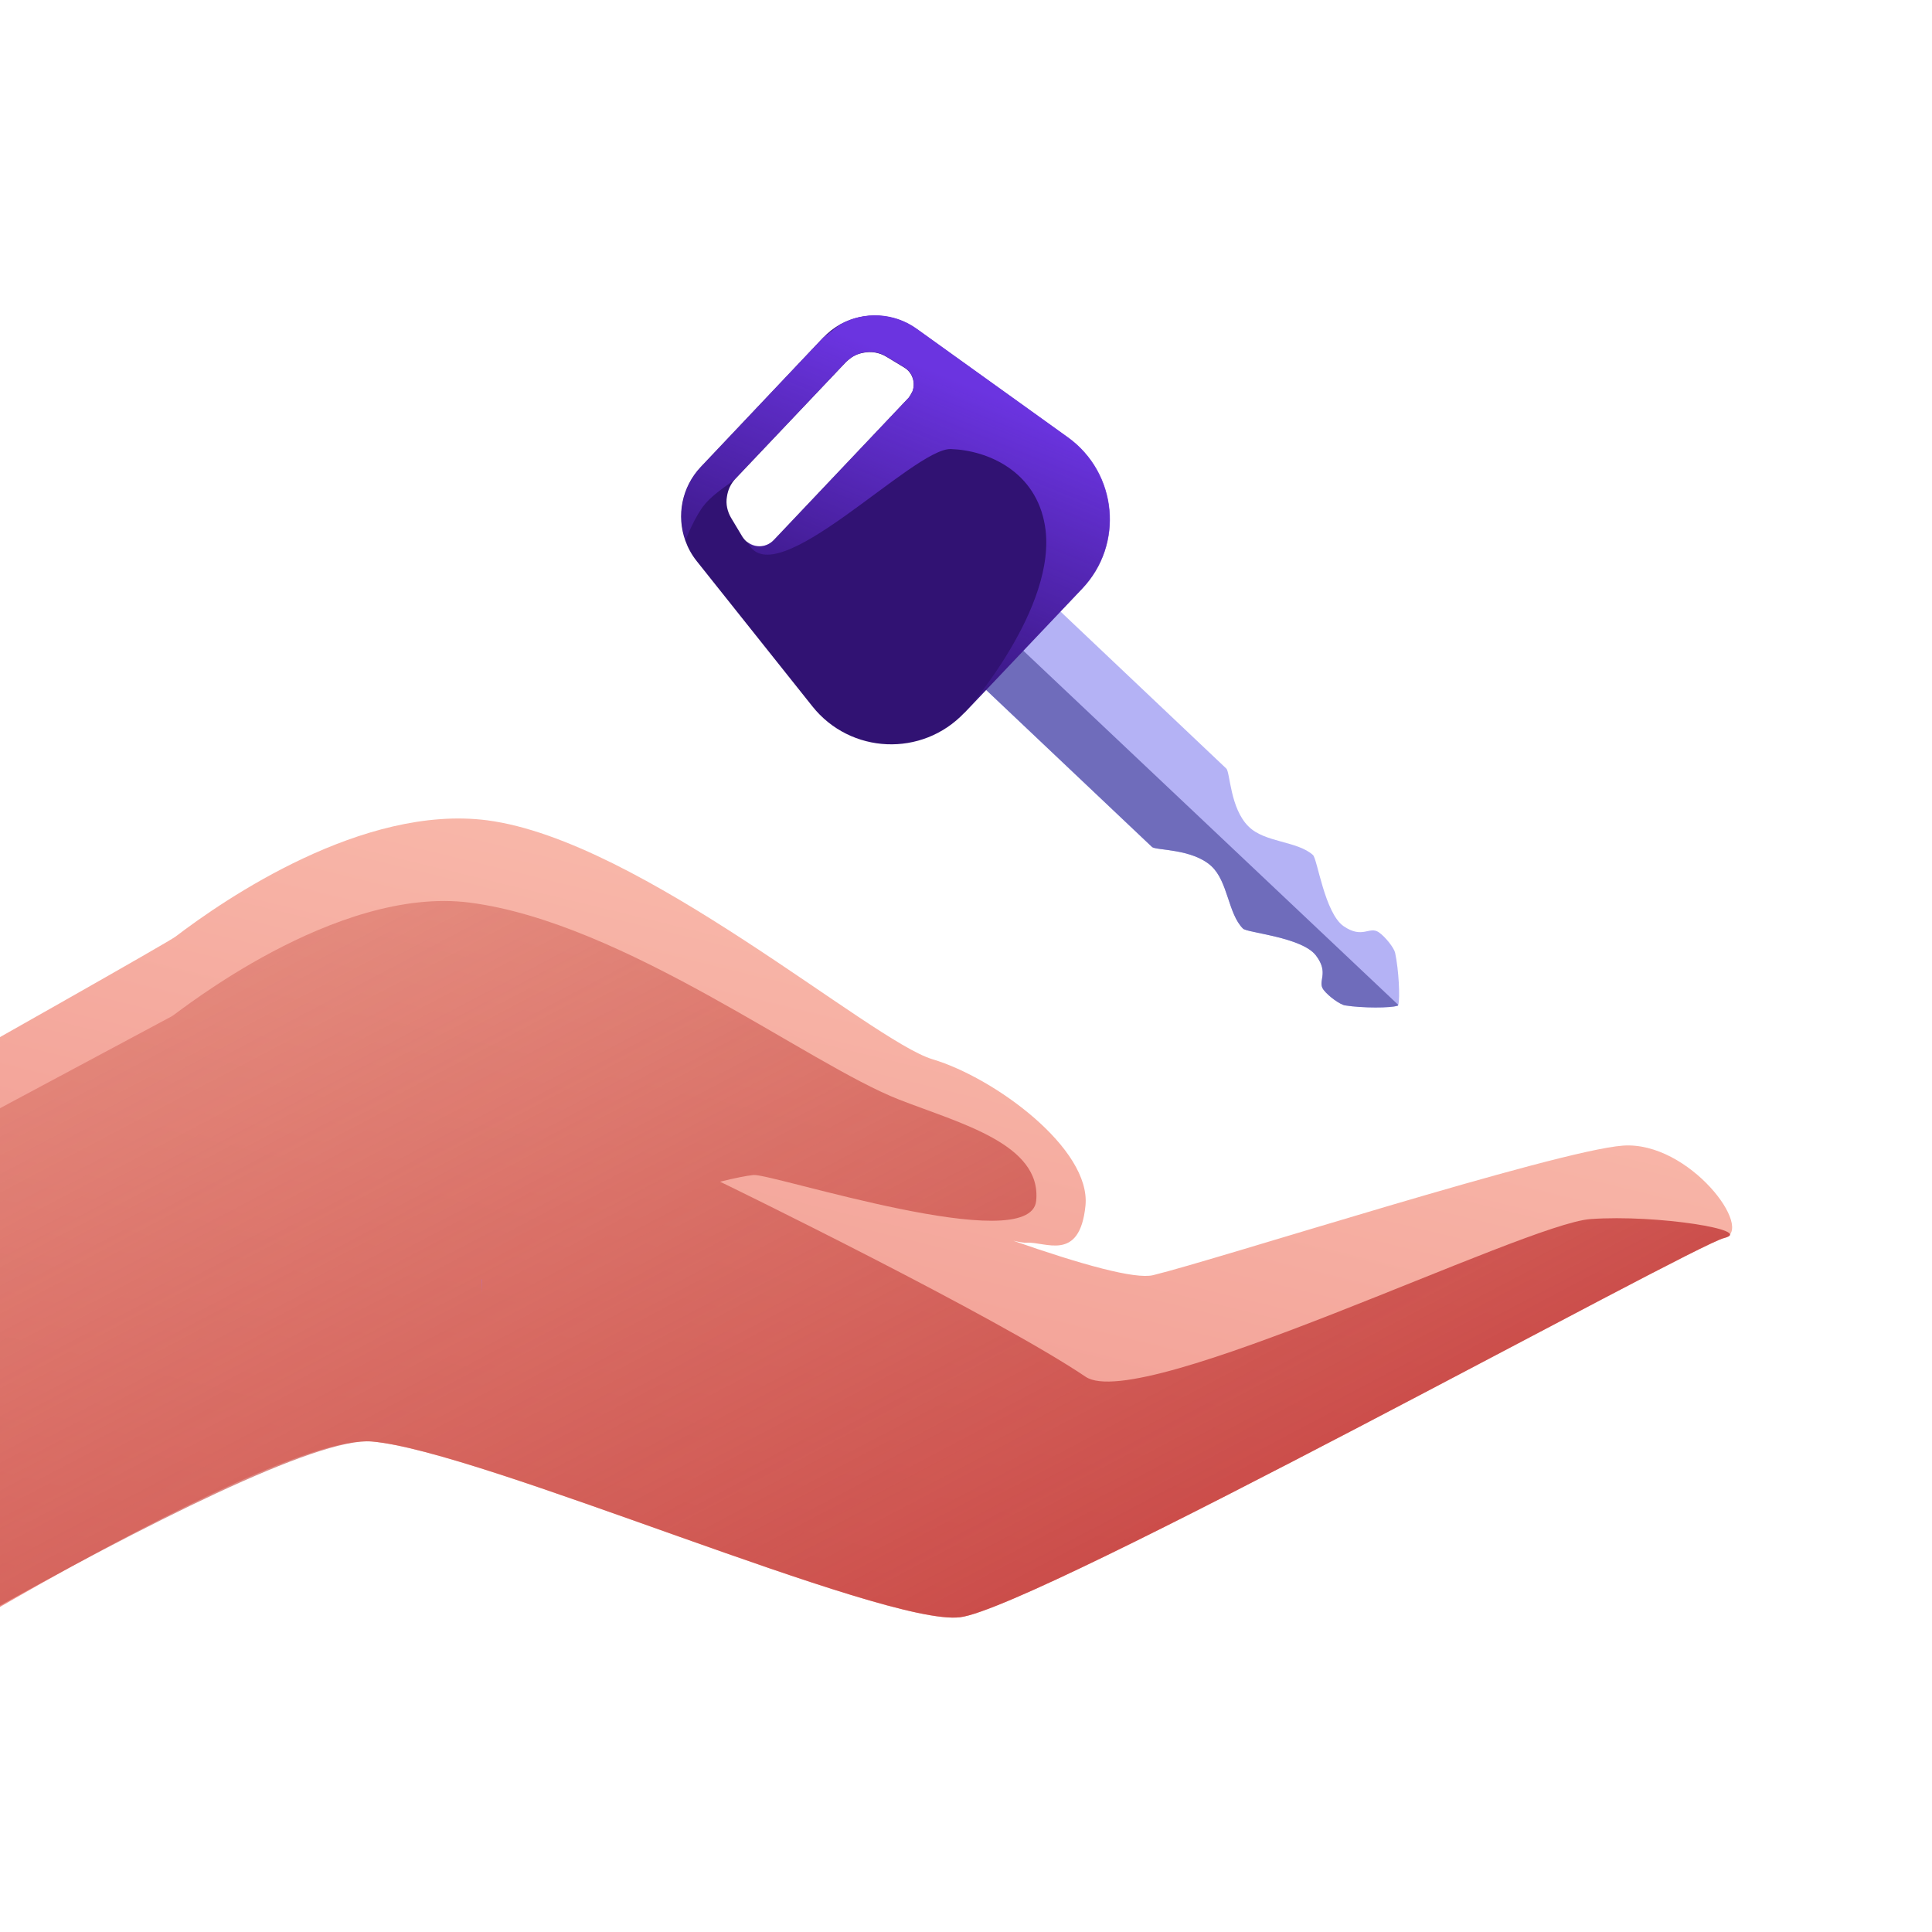 <svg width="56" height="56" viewBox="0 0 56 56" fill="none" xmlns="http://www.w3.org/2000/svg">
<g clip-path="url(#clip0_9400_234632)">
<path d="M13.971 37.084L13.957 37.483V37.087L13.971 37.084Z" fill="#FF92B9"/>
<path d="M33.394 24.55C33.502 24.652 34.547 24.593 35.108 25.1C35.598 25.547 35.593 26.479 36.029 26.916C36.153 27.04 37.727 27.158 38.142 27.692C38.546 28.22 38.169 28.441 38.368 28.694C38.514 28.883 38.848 29.12 38.988 29.142C39.495 29.223 40.314 29.217 40.503 29.152C40.503 29.152 40.514 29.152 40.519 29.147C40.524 29.142 40.524 29.142 40.53 29.126C40.584 28.937 40.546 28.118 40.438 27.616C40.406 27.476 40.158 27.153 39.958 27.018C39.689 26.84 39.495 27.223 38.945 26.846C38.395 26.463 38.185 24.895 38.056 24.782C37.598 24.372 36.66 24.426 36.191 23.957C35.652 23.429 35.658 22.383 35.544 22.276L30.683 17.673L28.527 19.947L33.389 24.55H33.394Z" fill="#B4B2F5"/>
<path d="M29.604 18.811L28.531 19.948L33.393 24.55C33.5 24.653 34.546 24.593 35.106 25.1C35.597 25.547 35.592 26.48 36.028 26.916C36.152 27.04 37.726 27.159 38.141 27.692C38.545 28.221 38.168 28.442 38.367 28.695C38.513 28.884 38.847 29.121 38.987 29.142C39.493 29.223 40.313 29.218 40.501 29.153C40.501 29.153 40.512 29.153 40.517 29.148C40.523 29.142 40.523 29.142 40.528 29.126L29.614 18.816L29.604 18.811Z" fill="#6F6CBB"/>
<path d="M27.953 20.665L31.365 17.065C32.583 15.782 32.383 13.718 30.95 12.683L26.574 9.541C25.911 9.062 25.043 9.024 24.359 9.401C24.17 9.504 24.003 9.638 23.852 9.795L20.311 13.535C19.761 14.117 19.605 14.947 19.864 15.669C19.939 15.879 20.047 16.079 20.193 16.262L23.545 20.471C24.65 21.862 26.73 21.953 27.953 20.66V20.665ZM26.434 11.368C26.412 11.417 26.385 11.46 26.358 11.498C26.353 11.514 26.342 11.525 26.331 11.536L22.429 15.653C22.224 15.869 21.912 15.89 21.691 15.734C21.621 15.691 21.567 15.632 21.518 15.556L21.195 15.017C21.082 14.828 21.033 14.607 21.071 14.397C21.098 14.203 21.179 14.025 21.314 13.88L24.515 10.501C24.542 10.474 24.569 10.447 24.601 10.425C24.725 10.317 24.865 10.253 25.021 10.226C25.242 10.177 25.485 10.215 25.69 10.339L26.207 10.652C26.46 10.803 26.547 11.115 26.439 11.368H26.434Z" fill="#311273"/>
<path d="M21.688 15.738H21.683C22.448 17.296 26.479 12.979 27.562 13.016C28.646 13.054 30.031 13.668 30.289 15.242C30.677 17.608 27.961 20.659 27.961 20.659L31.373 17.058C32.591 15.776 32.391 13.711 30.958 12.677L26.581 9.535C25.919 9.055 25.051 9.017 24.366 9.395H24.361L23.86 9.788L20.319 13.528C19.769 14.11 19.613 14.94 19.872 15.662C19.872 15.662 20.044 15.183 20.324 14.757C20.605 14.331 21.181 14.019 21.316 13.873L24.517 10.494C24.544 10.467 24.571 10.44 24.604 10.418C24.647 10.381 24.695 10.343 24.755 10.316C24.787 10.3 24.814 10.284 24.841 10.273C24.873 10.262 24.911 10.246 24.938 10.241C24.965 10.23 24.992 10.225 25.024 10.219C25.245 10.171 25.487 10.208 25.692 10.332L26.21 10.645C26.463 10.796 26.549 11.108 26.441 11.362C26.42 11.41 26.393 11.453 26.366 11.491C26.36 11.507 26.35 11.518 26.339 11.529L22.437 15.646C22.232 15.862 21.92 15.883 21.699 15.727L21.688 15.738Z" fill="url(#paint0_linear_9400_234632)"/>
<path d="M49.97 35.888C49.051 36.111 30.042 46.612 27.827 46.878C25.611 47.149 13.954 42.055 10.78 41.784C7.605 41.518 -6.037 50.224 -6.037 50.224L-15.281 38.667C-15.281 38.667 4.68 27.461 5.088 27.148C6.513 26.061 10.522 23.312 14.122 23.777C18.593 24.361 25.234 30.167 27.032 30.704C28.83 31.24 31.627 33.296 31.463 34.948C31.294 36.605 30.291 35.978 29.749 36.021C29.696 36.026 29.567 36.007 29.372 35.964C31.343 36.652 32.905 37.089 33.425 36.961C35.263 36.514 45.123 33.343 47.045 33.206C48.967 33.073 50.889 35.665 49.97 35.888Z" fill="url(#paint1_linear_9400_234632)"/>
<path d="M49.971 35.886C49.052 36.109 30.043 46.61 27.828 46.876C25.613 47.147 13.955 42.053 10.781 41.782C7.607 41.516 -9.466 52.088 -9.466 52.088L-15.438 40.383L4.988 29.453C5.147 29.363 9.72 25.66 13.618 26.163C18.088 26.743 23.424 30.844 26.066 31.874C27.815 32.558 30.198 33.156 30.034 34.808C29.866 36.465 22.385 34.016 21.844 34.058C21.648 34.077 21.284 34.148 20.872 34.253C21.116 34.367 28.862 38.15 31.468 39.907C33.066 40.98 44.182 35.468 46.105 35.335C48.027 35.198 50.89 35.663 49.971 35.886Z" fill="url(#paint2_linear_9400_234632)"/>
<path d="M13.971 37.087L13.957 37.483V37.087H13.971Z" fill="#BF6DAC"/>
</g>
<defs>
<linearGradient id="paint0_linear_9400_234632" x1="29.58" y1="11.789" x2="25.961" y2="20.659" gradientUnits="userSpaceOnUse">
<stop stop-color="#6B34E0"/>
<stop offset="1" stop-color="#6B34E0" stop-opacity="0"/>
</linearGradient>
<linearGradient id="paint1_linear_9400_234632" x1="51.522" y1="16.814" x2="35.639" y2="81.859" gradientUnits="userSpaceOnUse">
<stop stop-color="#FFCFBD"/>
<stop offset="1" stop-color="#E26666"/>
</linearGradient>
<linearGradient id="paint2_linear_9400_234632" x1="39.706" y1="48.572" x2="11.318" y2="-5.254" gradientUnits="userSpaceOnUse">
<stop stop-color="#C53E3E"/>
<stop offset="1" stop-color="#D4735D" stop-opacity="0"/>
</linearGradient>
<clipPath id="clip0_9400_234632">
<rect width="56" height="56" fill="white"/>
</clipPath>
</defs>
</svg>
